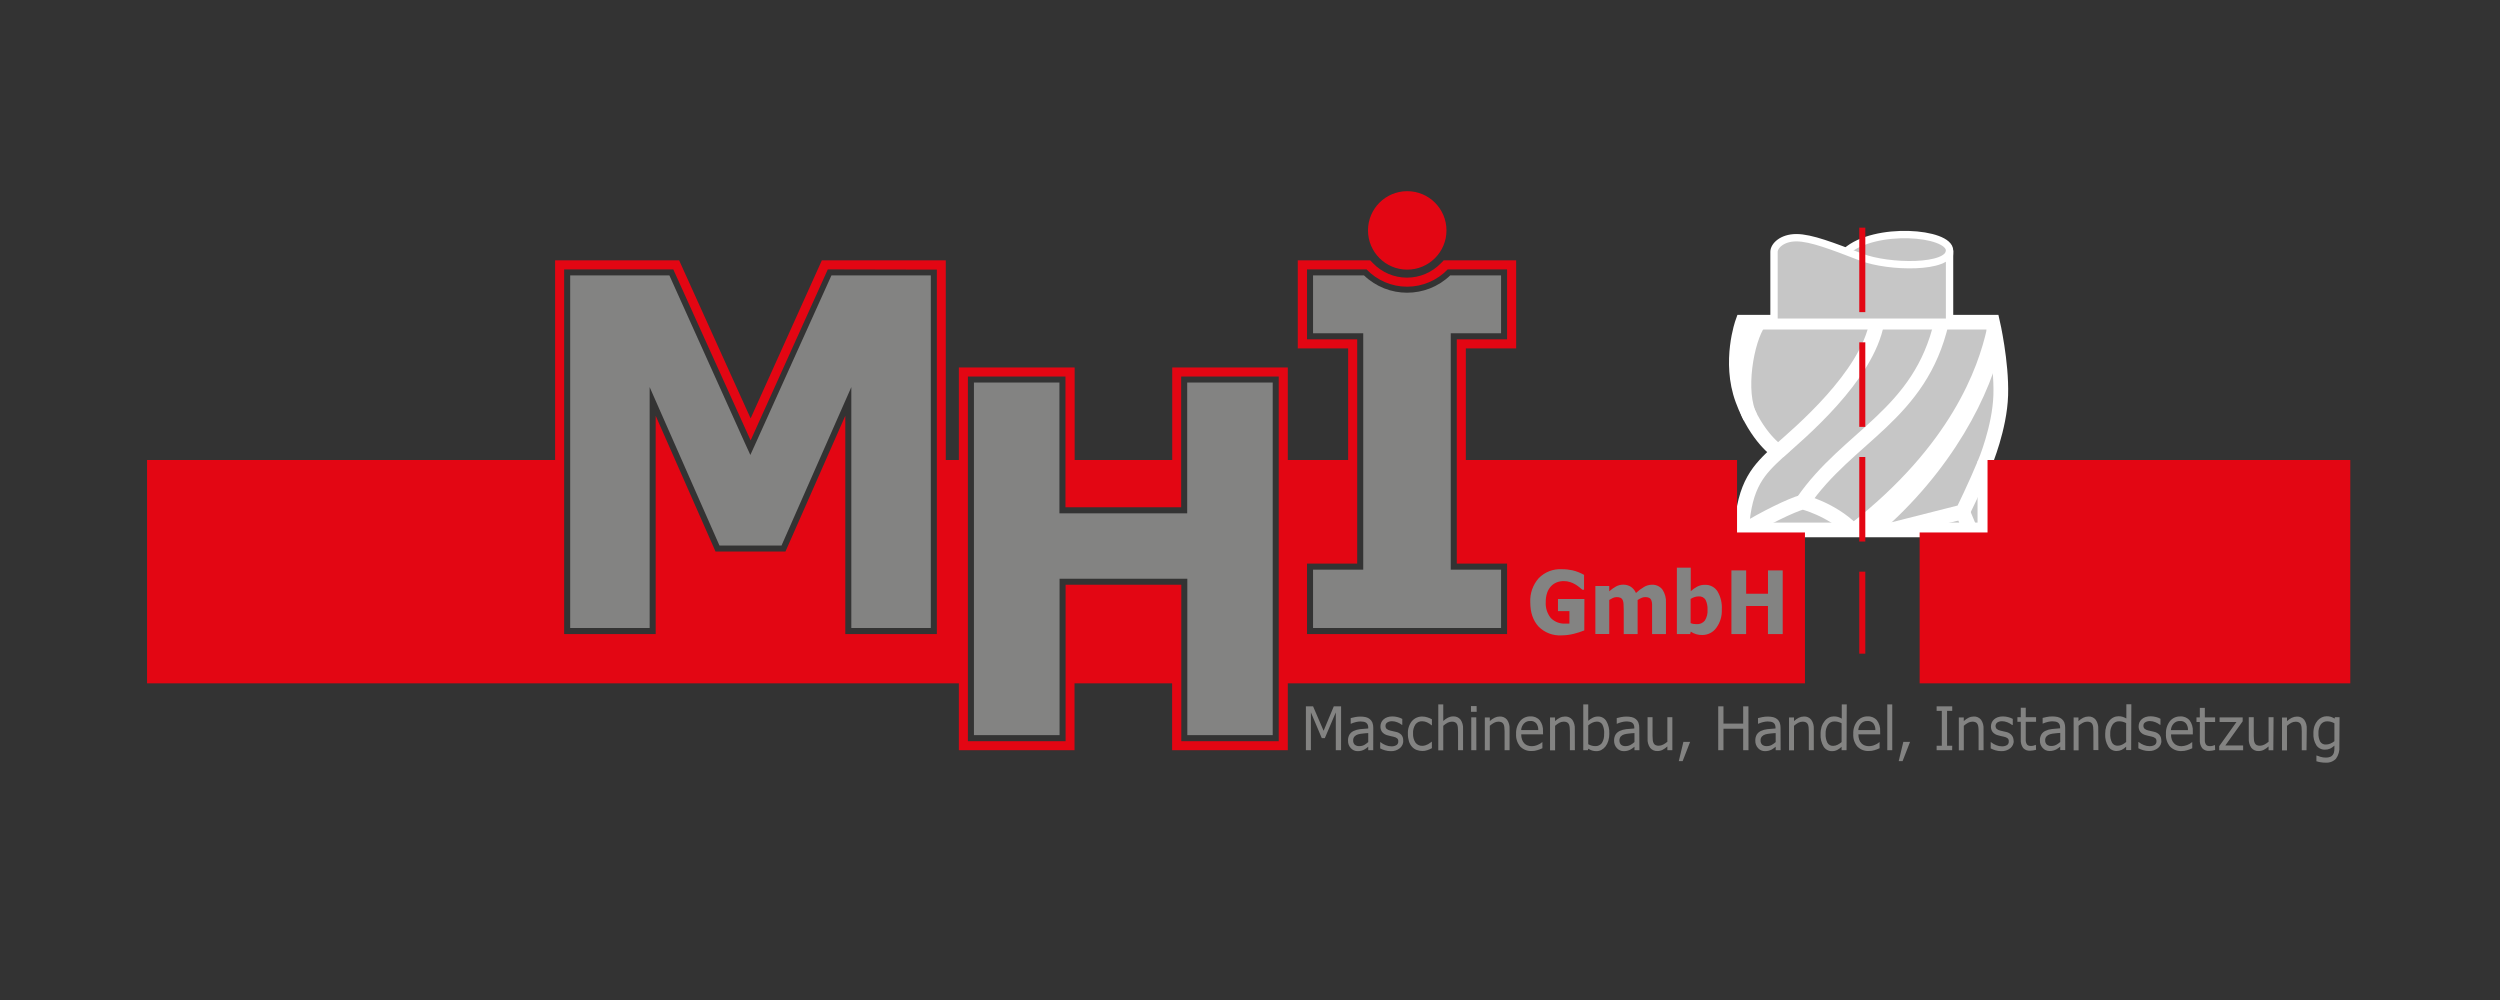 <?xml version="1.0" encoding="UTF-8"?>
<svg width="170px" height="68px" viewBox="0 0 170 68" version="1.1" xmlns="http://www.w3.org/2000/svg" xmlns:xlink="http://www.w3.org/1999/xlink">
    <rect x="0" y="0" width="170" height="68" fill="#333333" stroke="none"/>
    <!-- Generator: Sketch 48.2 (47327) - http://www.bohemiancoding.com/sketch -->
    <title>field-service-customer-mhi</title>
    <desc>Created with Sketch.</desc>
    <defs></defs>
    <g id="170*68" stroke="none" stroke-width="1" fill="none" fill-rule="evenodd">
        <g id="Alle-Logos" transform="translate(-1330, -352)"></g>
        <g id="field-service-customer-mhi">
            <g id="MHI" transform="translate(10, 13)">
                <path d="M122.57,4.036 C122.57,2.789 117.491,2.376 115.542,4.096 C113.592,5.816 115.763,6.431 117.251,6.431 L121.442,6.431 C122.1,6.431 122.57,5.216 122.57,4.036 Z" id="Shape" stroke="#FFFFFF" stroke-width="0.5" fill="#C6C6C6" fill-rule="nonzero"></path>
                <path d="M125.494,8.91 L108.497,8.91 C108.497,8.91 107.539,11.578 108.497,14.178 C109.455,16.778 110.925,17.718 110.925,17.718 C109.626,18.931 108.616,19.873 108.427,23.035 L124.973,23.035 L124.973,18.487 C124.973,18.487 125.981,16.109 126.051,13.87 C126.12,11.631 125.494,8.91 125.494,8.91 Z" id="Shape" stroke="#FFFFFF" fill="#C6C6C6" fill-rule="nonzero"></path>
                <path d="M110.925,17.718 C112.345,16.468 116.962,12.604 117.629,8.91" id="Shape" stroke="#FFFFFF"></path>
                <path d="M109.607,8.91 C108.753,10.125 108.132,13.673 109.014,15.354" id="Shape" stroke="#FFFFFF"></path>
                <path d="M108.702,23.035 C109.985,22.249 111.78,21.36 112.583,21.137 C112.583,21.137 114.532,21.617 115.952,23.035" id="Shape" stroke="#FFFFFF"></path>
                <path d="M112.583,21.137 C115.679,16.622 120.569,15.237 122.022,8.91" id="Shape" stroke="#FFFFFF"></path>
                <path d="M125.603,9.44 C124.988,12.226 123.083,17.595 116.122,23.033" id="Shape" stroke="#FFFFFF"></path>
                <path d="M125.694,9.936 C124.981,13.544 122.33,18.76 117.302,23.035" id="Shape" stroke="#FFFFFF"></path>
                <path d="M124.973,18.487 C124.339,20.026 123.467,21.804 123.467,21.804 L118.612,23.035" id="Shape" stroke="#FFFFFF"></path>
                <path d="M123.459,21.804 L123.972,23.035" id="Shape" stroke="#FFFFFF"></path>
                <path d="M110.633,8.91 L110.633,4.123 C110.633,3.729 111.165,3.164 112.156,3.164 C113.147,3.164 114.635,3.745 116.551,4.482 C118.468,5.219 122.57,5.251 122.57,4.036 L122.57,8.91 L110.633,8.91 Z" id="Shape" stroke="#FFFFFF" stroke-width="0.5" fill="#C6C6C6" fill-rule="nonzero"></path>
                <path d="M116.841,31.449 L116.43,31.449 L116.43,25.875 L116.841,25.875 L116.841,31.449 Z M116.841,23.823 L116.43,23.823 L116.43,18.077 L116.841,18.077 L116.841,23.823 Z M116.841,16.025 L116.43,16.025 L116.43,10.279 L116.841,10.279 L116.841,16.025 Z M116.841,8.227 L116.43,8.227 L116.43,2.481 L116.841,2.481 L116.841,8.227 Z M108.119,18.282 L89.677,18.282 L89.677,10.689 L93.098,10.689 L93.098,4.703 L88.173,4.703 L87.99,4.892 C87.385,5.523 86.548,5.88 85.673,5.88 C84.799,5.88 83.962,5.523 83.357,4.892 L83.174,4.703 L78.249,4.703 L78.249,10.689 L81.674,10.689 L81.674,18.282 L77.57,18.282 L77.57,11.988 L69.712,11.988 L69.712,18.282 L63.076,18.282 L63.076,11.988 L55.202,11.988 L55.202,18.282 L54.313,18.282 L54.313,4.703 L45.885,4.703 L45.723,5.067 L41.042,15.452 L36.345,5.067 L36.181,4.703 L27.747,4.703 L27.747,18.282 L0,18.282 L0,33.468 L55.202,33.468 L55.202,38.015 L63.067,38.015 L63.067,33.468 L69.704,33.468 L69.704,38.015 L77.57,38.015 L77.57,33.468 L112.737,33.468 L112.737,23.207 L108.119,23.207 L108.119,18.282 Z M149.82,18.282 L149.82,33.468 L120.535,33.468 L120.535,23.207 L125.152,23.207 L125.152,18.282 L149.82,18.282 Z M83.024,2.668 C83.024,1.194 84.218,2.70650085e-16 85.692,0 C87.165,-2.70650085e-16 88.36,1.194 88.36,2.668 C88.36,4.141 87.165,5.335 85.692,5.335 C84.218,5.335 83.024,4.141 83.024,2.668 Z M53.706,5.335 L53.706,30.115 L47.48,30.115 L47.48,15.272 L43.41,24.506 L38.656,24.506 L34.586,15.272 L34.586,30.115 L28.362,30.115 L28.362,5.319 L35.783,5.319 L41.042,16.948 L46.291,5.319 L53.706,5.335 Z M76.954,12.604 L76.954,37.4 L70.328,37.4 L70.328,26.764 L62.46,26.764 L62.46,37.4 L55.817,37.4 L55.817,12.604 L62.452,12.604 L62.452,21.496 L70.319,21.496 L70.319,12.604 L76.954,12.604 Z M92.482,5.319 L92.482,10.074 L89.061,10.074 L89.061,25.327 L92.482,25.327 L92.482,30.115 L78.877,30.115 L78.877,25.327 L82.289,25.327 L82.289,10.074 L78.877,10.074 L78.877,5.319 L82.924,5.319 C83.645,6.07 84.642,6.495 85.684,6.495 C86.725,6.495 87.722,6.07 88.444,5.319 L92.482,5.319 Z" id="Shape" fill="#E30613" fill-rule="nonzero"></path>
                <path d="M97.732,29.868 C97.506,29.96 97.274,30.036 97.038,30.094 C96.757,30.167 96.468,30.204 96.178,30.205 C95.597,30.238 95.03,30.019 94.621,29.606 C94.247,29.195 94.058,28.654 94.058,27.948 C94.03,27.353 94.234,26.77 94.627,26.322 C95.039,25.897 95.617,25.672 96.209,25.707 C96.455,25.705 96.701,25.731 96.941,25.783 C97.212,25.849 97.472,25.953 97.715,26.09 L97.715,27.104 L97.602,27.104 C97.553,27.063 97.483,27.006 97.397,26.932 C97.311,26.861 97.22,26.798 97.124,26.741 C97.012,26.674 96.893,26.621 96.769,26.581 C96.631,26.536 96.486,26.514 96.34,26.515 C96.175,26.513 96.01,26.542 95.856,26.601 C95.708,26.661 95.575,26.752 95.466,26.868 C95.35,26.997 95.261,27.147 95.205,27.311 C95.139,27.51 95.107,27.718 95.111,27.927 C95.083,28.323 95.206,28.715 95.454,29.025 C95.719,29.293 96.089,29.432 96.465,29.405 L96.593,29.405 L96.72,29.405 L96.72,28.555 L95.942,28.555 L95.942,27.734 L97.74,27.734 L97.732,29.868 Z M101.358,27.802 L101.358,30.115 L100.414,30.115 L100.414,28.485 C100.414,28.327 100.41,28.19 100.401,28.075 C100.399,27.982 100.38,27.89 100.344,27.804 C100.317,27.738 100.266,27.684 100.202,27.652 C100.029,27.581 99.834,27.587 99.665,27.666 C99.583,27.705 99.504,27.749 99.429,27.798 L99.429,30.111 L98.485,30.111 L98.485,26.848 L99.429,26.848 L99.429,27.209 C99.571,27.081 99.727,26.97 99.894,26.876 C100.046,26.797 100.214,26.756 100.385,26.757 C100.566,26.755 100.744,26.804 100.898,26.901 C101.052,27.006 101.172,27.152 101.245,27.324 C101.411,27.167 101.595,27.029 101.793,26.913 C101.951,26.818 102.131,26.766 102.316,26.762 C102.594,26.745 102.863,26.863 103.038,27.08 C103.219,27.348 103.306,27.668 103.285,27.991 L103.285,30.115 L102.341,30.115 L102.341,28.485 C102.341,28.325 102.341,28.188 102.341,28.075 C102.338,27.982 102.319,27.89 102.285,27.804 C102.259,27.737 102.209,27.683 102.144,27.652 C102.058,27.615 101.966,27.598 101.873,27.603 C101.793,27.604 101.715,27.619 101.641,27.648 C101.542,27.69 101.447,27.742 101.358,27.802 Z M107.083,28.438 C107.106,28.887 106.974,29.331 106.709,29.694 C106.489,30.001 106.133,30.182 105.755,30.18 C105.477,30.187 105.203,30.108 104.971,29.953 L104.932,30.115 L104.027,30.115 L104.027,25.6 L104.971,25.6 L104.971,27.199 C105.107,27.078 105.256,26.974 105.415,26.887 C105.576,26.805 105.755,26.765 105.936,26.768 C106.28,26.754 106.606,26.924 106.792,27.215 C107.007,27.585 107.109,28.011 107.083,28.438 Z M106.112,28.461 C106.124,28.229 106.079,27.999 105.979,27.79 C105.879,27.627 105.695,27.536 105.505,27.556 C105.411,27.556 105.319,27.571 105.23,27.601 C105.134,27.63 105.044,27.674 104.961,27.73 L104.961,29.372 C105.023,29.397 105.088,29.415 105.154,29.427 C105.227,29.438 105.3,29.443 105.374,29.442 C105.588,29.457 105.796,29.366 105.93,29.197 C106.068,28.978 106.132,28.719 106.112,28.461 Z M111.224,30.115 L110.221,30.115 L110.221,28.208 L108.737,28.208 L108.737,30.115 L107.736,30.115 L107.736,25.789 L108.739,25.789 L108.739,27.373 L110.223,27.373 L110.223,25.789 L111.224,25.789 L111.224,30.115 Z M81.192,38.015 L80.834,38.015 L80.834,35.444 L80.088,37.194 L79.882,37.194 L79.141,35.444 L79.141,38.015 L78.801,38.015 L78.801,35.031 L79.289,35.031 L80.005,36.694 L80.697,35.031 L81.194,35.031 L81.192,38.015 Z M83.379,38.015 L83.04,38.015 L83.04,37.777 L82.919,37.874 C82.873,37.91 82.822,37.943 82.77,37.97 C82.707,38.003 82.642,38.029 82.575,38.048 C82.491,38.07 82.405,38.08 82.318,38.079 C82.142,38.08 81.974,38.005 81.856,37.874 C81.727,37.736 81.659,37.552 81.666,37.363 C81.659,37.219 81.694,37.077 81.764,36.952 C81.833,36.845 81.93,36.76 82.045,36.706 C82.185,36.641 82.334,36.599 82.486,36.583 C82.659,36.562 82.843,36.546 83.04,36.536 L83.04,36.476 C83.043,36.406 83.029,36.335 82.999,36.271 C82.974,36.217 82.935,36.17 82.885,36.138 C82.831,36.105 82.772,36.084 82.71,36.076 C82.642,36.065 82.574,36.06 82.505,36.06 C82.404,36.062 82.303,36.075 82.205,36.099 C82.089,36.127 81.976,36.165 81.867,36.214 L81.848,36.214 L81.848,35.83 C81.943,35.803 82.039,35.781 82.136,35.764 C82.257,35.74 82.381,35.727 82.505,35.727 C82.63,35.726 82.754,35.739 82.876,35.766 C82.976,35.79 83.069,35.836 83.149,35.9 C83.226,35.963 83.286,36.045 83.324,36.138 C83.366,36.254 83.386,36.377 83.383,36.501 L83.379,38.015 Z M83.04,37.465 L83.04,36.85 C82.938,36.85 82.815,36.866 82.675,36.88 C82.563,36.889 82.451,36.908 82.343,36.938 C82.253,36.964 82.171,37.014 82.107,37.082 C82.043,37.155 82.011,37.251 82.016,37.348 C82.008,37.455 82.046,37.561 82.121,37.638 C82.211,37.71 82.326,37.745 82.441,37.736 C82.555,37.737 82.667,37.71 82.768,37.658 C82.864,37.604 82.953,37.539 83.034,37.465 L83.04,37.465 Z M85.423,37.371 C85.427,37.565 85.343,37.75 85.193,37.874 C85.02,38.015 84.801,38.088 84.578,38.079 C84.438,38.08 84.3,38.06 84.167,38.019 C84.058,37.987 83.953,37.944 83.853,37.89 L83.853,37.467 L83.872,37.467 C83.979,37.554 84.1,37.623 84.229,37.673 C84.348,37.723 84.477,37.749 84.606,37.751 C84.728,37.757 84.849,37.729 84.955,37.67 C85.04,37.616 85.089,37.519 85.082,37.418 C85.09,37.343 85.065,37.268 85.013,37.213 C84.936,37.153 84.846,37.113 84.75,37.096 C84.703,37.084 84.639,37.069 84.561,37.055 C84.483,37.041 84.413,37.02 84.356,37.002 C84.209,36.968 84.077,36.887 83.98,36.772 C83.904,36.663 83.866,36.533 83.87,36.4 C83.869,36.311 83.886,36.222 83.921,36.14 C83.956,36.056 84.009,35.982 84.077,35.922 C84.151,35.855 84.238,35.804 84.333,35.772 C84.446,35.734 84.564,35.715 84.682,35.717 C84.806,35.717 84.928,35.734 85.047,35.766 C85.155,35.792 85.258,35.832 85.355,35.885 L85.355,36.296 L85.337,36.296 C85.241,36.22 85.135,36.16 85.021,36.117 C84.906,36.069 84.782,36.044 84.658,36.043 C84.547,36.039 84.438,36.067 84.344,36.123 C84.26,36.171 84.21,36.263 84.214,36.359 C84.209,36.436 84.238,36.511 84.292,36.564 C84.364,36.622 84.448,36.661 84.539,36.679 C84.6,36.696 84.67,36.712 84.744,36.727 L84.939,36.772 C85.078,36.8 85.205,36.872 85.302,36.977 C85.387,37.09 85.428,37.23 85.417,37.371 L85.423,37.371 Z M87.37,37.876 C87.267,37.932 87.16,37.978 87.048,38.015 C86.944,38.05 86.836,38.068 86.726,38.067 C86.589,38.068 86.454,38.043 86.326,37.995 C86.206,37.949 86.099,37.875 86.014,37.779 C85.921,37.673 85.851,37.549 85.809,37.414 C85.758,37.247 85.734,37.073 85.737,36.899 C85.719,36.588 85.815,36.282 86.008,36.037 C86.188,35.83 86.452,35.715 86.726,35.725 C86.841,35.725 86.956,35.744 87.065,35.781 C87.171,35.814 87.273,35.858 87.37,35.912 L87.37,36.322 L87.354,36.322 C87.258,36.239 87.15,36.17 87.034,36.117 C86.932,36.072 86.823,36.047 86.712,36.045 C86.536,36.036 86.366,36.112 86.256,36.25 C86.131,36.437 86.072,36.659 86.088,36.882 C86.076,37.1 86.133,37.316 86.252,37.498 C86.36,37.642 86.532,37.723 86.712,37.716 C86.781,37.715 86.85,37.704 86.917,37.685 C86.983,37.665 87.047,37.639 87.108,37.607 C87.155,37.58 87.201,37.55 87.245,37.517 C87.282,37.492 87.317,37.465 87.35,37.437 L87.366,37.437 L87.37,37.876 Z M89.488,38.015 L89.148,38.015 L89.148,36.733 C89.149,36.636 89.143,36.539 89.131,36.443 C89.125,36.372 89.104,36.302 89.072,36.238 C89.044,36.183 88.998,36.139 88.942,36.113 C88.873,36.083 88.798,36.069 88.723,36.072 C88.621,36.074 88.521,36.1 88.431,36.148 C88.327,36.205 88.23,36.274 88.142,36.353 L88.142,38.023 L87.803,38.023 L87.803,34.898 L88.142,34.898 L88.142,36.027 C88.239,35.934 88.35,35.857 88.47,35.797 C88.579,35.744 88.698,35.716 88.819,35.715 C89.011,35.704 89.195,35.785 89.316,35.934 C89.442,36.118 89.503,36.34 89.488,36.562 L89.488,38.015 Z M90.414,35.403 L90.026,35.403 L90.026,35.011 L90.408,35.011 L90.414,35.403 Z M90.393,38.015 L90.046,38.015 L90.046,35.778 L90.387,35.778 L90.393,38.015 Z M92.651,38.015 L92.312,38.015 L92.312,36.733 C92.313,36.636 92.307,36.539 92.295,36.443 C92.289,36.372 92.269,36.302 92.236,36.238 C92.208,36.183 92.163,36.139 92.107,36.113 C92.037,36.083 91.962,36.069 91.887,36.072 C91.785,36.074 91.685,36.1 91.596,36.148 C91.492,36.205 91.394,36.274 91.306,36.353 L91.306,38.023 L90.968,38.023 L90.968,35.787 L91.306,35.787 L91.306,36.035 C91.404,35.942 91.514,35.865 91.635,35.805 C91.743,35.752 91.861,35.724 91.982,35.723 C92.173,35.712 92.359,35.793 92.48,35.943 C92.606,36.127 92.666,36.348 92.651,36.571 L92.651,38.015 Z M94.928,36.936 L93.443,36.936 C93.44,37.058 93.459,37.18 93.5,37.295 C93.532,37.389 93.584,37.475 93.652,37.547 C93.715,37.611 93.791,37.66 93.876,37.691 C93.966,37.725 94.062,37.741 94.159,37.74 C94.301,37.738 94.44,37.707 94.569,37.648 C94.678,37.606 94.779,37.546 94.867,37.469 L94.883,37.469 L94.883,37.88 C94.771,37.933 94.654,37.978 94.534,38.013 C94.413,38.051 94.286,38.069 94.159,38.069 C93.867,38.086 93.582,37.976 93.377,37.767 C93.175,37.529 93.073,37.221 93.094,36.909 C93.077,36.595 93.173,36.286 93.365,36.037 C93.538,35.825 93.801,35.706 94.075,35.715 C94.314,35.701 94.546,35.799 94.703,35.98 C94.863,36.196 94.941,36.462 94.924,36.731 L94.928,36.936 Z M94.602,36.646 C94.611,36.483 94.563,36.321 94.467,36.189 C94.364,36.072 94.211,36.012 94.056,36.027 C93.893,36.019 93.734,36.084 93.623,36.205 C93.513,36.327 93.447,36.483 93.439,36.646 L94.602,36.646 Z M97.091,38.015 L96.753,38.015 L96.753,36.733 C96.753,36.636 96.747,36.539 96.736,36.443 C96.73,36.372 96.709,36.302 96.677,36.238 C96.648,36.184 96.603,36.14 96.547,36.113 C96.478,36.083 96.403,36.069 96.328,36.072 C96.226,36.074 96.126,36.1 96.036,36.148 C95.932,36.205 95.835,36.274 95.747,36.353 L95.747,38.023 L95.402,38.023 L95.402,35.787 L95.743,35.787 L95.743,36.035 C95.84,35.942 95.951,35.864 96.071,35.805 C96.179,35.752 96.298,35.724 96.418,35.723 C96.61,35.712 96.796,35.793 96.917,35.943 C97.041,36.127 97.101,36.348 97.087,36.571 L97.091,38.015 Z M99.435,36.88 C99.437,37.051 99.413,37.222 99.363,37.385 C99.323,37.521 99.258,37.648 99.172,37.761 C99.095,37.859 98.999,37.94 98.889,37.999 C98.785,38.053 98.669,38.08 98.552,38.079 C98.451,38.08 98.35,38.065 98.253,38.034 C98.165,38.001 98.081,37.96 98,37.913 L97.98,38.015 L97.662,38.015 L97.662,34.898 L98,34.898 L98,36.012 C98.092,35.931 98.194,35.862 98.304,35.807 C98.416,35.75 98.54,35.721 98.665,35.723 C98.894,35.718 99.108,35.834 99.228,36.029 C99.377,36.287 99.448,36.583 99.431,36.88 L99.435,36.88 Z M99.084,36.891 C99.098,36.679 99.057,36.467 98.965,36.275 C98.887,36.139 98.738,36.059 98.581,36.07 C98.477,36.071 98.375,36.096 98.281,36.142 C98.18,36.19 98.085,36.251 98,36.324 L98,37.607 C98.079,37.649 98.163,37.683 98.249,37.707 C98.326,37.727 98.405,37.737 98.485,37.736 C98.656,37.743 98.82,37.666 98.926,37.531 C99.043,37.339 99.097,37.115 99.08,36.891 L99.084,36.891 Z M101.481,38.015 L101.144,38.015 L101.144,37.777 L101.023,37.874 C100.976,37.91 100.926,37.943 100.873,37.97 C100.808,38.003 100.739,38.03 100.668,38.048 C100.584,38.07 100.498,38.08 100.412,38.079 C100.235,38.08 100.067,38.005 99.95,37.874 C99.821,37.736 99.752,37.552 99.759,37.363 C99.753,37.219 99.787,37.077 99.857,36.952 C99.926,36.845 100.024,36.76 100.139,36.706 C100.278,36.641 100.427,36.599 100.58,36.583 C100.752,36.562 100.937,36.546 101.134,36.536 L101.134,36.476 C101.135,36.406 101.121,36.336 101.093,36.271 C101.068,36.217 101.028,36.17 100.978,36.138 C100.925,36.105 100.865,36.084 100.804,36.076 C100.634,36.048 100.461,36.056 100.295,36.099 C100.179,36.127 100.065,36.165 99.956,36.214 L99.938,36.214 L99.938,35.83 C100.032,35.803 100.128,35.781 100.225,35.764 C100.346,35.74 100.47,35.727 100.594,35.727 C100.719,35.726 100.844,35.739 100.966,35.766 C101.065,35.79 101.158,35.836 101.239,35.9 C101.315,35.963 101.375,36.045 101.411,36.138 C101.454,36.254 101.475,36.377 101.47,36.501 L101.481,38.015 Z M101.144,37.465 L101.144,36.85 C101.042,36.85 100.918,36.866 100.779,36.88 C100.666,36.889 100.555,36.908 100.446,36.938 C100.356,36.963 100.275,37.013 100.21,37.082 C100.085,37.247 100.091,37.478 100.225,37.638 C100.314,37.71 100.428,37.745 100.543,37.736 C100.656,37.737 100.768,37.71 100.869,37.658 C100.967,37.604 101.057,37.54 101.14,37.465 L101.144,37.465 Z M103.72,38.015 L103.381,38.015 L103.381,37.759 C103.281,37.849 103.171,37.927 103.053,37.991 C102.945,38.044 102.826,38.072 102.706,38.071 C102.516,38.081 102.333,38.001 102.211,37.855 C102.082,37.671 102.019,37.448 102.035,37.223 L102.035,35.77 L102.373,35.77 L102.373,37.045 C102.372,37.142 102.377,37.239 102.388,37.336 C102.396,37.408 102.417,37.477 102.449,37.541 C102.478,37.596 102.522,37.64 102.577,37.668 C102.647,37.699 102.723,37.713 102.8,37.709 C102.901,37.706 103,37.68 103.09,37.634 C103.194,37.581 103.292,37.515 103.381,37.439 L103.381,35.768 L103.72,35.768 L103.72,38.015 Z M104.928,37.445 L104.419,38.758 L104.157,38.758 L104.471,37.445 L104.928,37.445 Z M108.897,38.015 L108.536,38.015 L108.536,36.554 L107.196,36.554 L107.196,38.015 L106.839,38.015 L106.839,35.031 L107.196,35.031 L107.196,36.203 L108.536,36.203 L108.536,35.031 L108.893,35.031 L108.897,38.015 Z M111.083,38.015 L110.746,38.015 L110.746,37.777 L110.623,37.874 C110.576,37.91 110.527,37.942 110.475,37.97 C110.41,38.003 110.341,38.029 110.27,38.048 C110.185,38.07 110.098,38.08 110.011,38.079 C109.835,38.08 109.667,38.005 109.55,37.874 C109.422,37.735 109.354,37.551 109.361,37.363 C109.355,37.219 109.389,37.077 109.459,36.952 C109.527,36.845 109.624,36.76 109.738,36.706 C109.878,36.641 110.028,36.599 110.182,36.583 C110.354,36.562 110.537,36.546 110.736,36.536 L110.736,36.476 C110.737,36.406 110.723,36.336 110.695,36.271 C110.67,36.216 110.629,36.17 110.578,36.138 C110.525,36.105 110.467,36.084 110.405,36.076 C110.337,36.066 110.269,36.06 110.2,36.06 C110.1,36.062 110,36.075 109.903,36.099 C109.786,36.127 109.673,36.165 109.564,36.214 L109.545,36.214 L109.545,35.83 C109.64,35.802 109.736,35.78 109.833,35.764 C109.954,35.74 110.078,35.727 110.202,35.727 C110.326,35.726 110.45,35.739 110.572,35.766 C110.672,35.79 110.766,35.836 110.847,35.9 C110.923,35.963 110.982,36.045 111.019,36.138 C111.061,36.254 111.081,36.377 111.078,36.501 L111.083,38.015 Z M110.746,37.465 L110.746,36.85 C110.641,36.85 110.52,36.866 110.381,36.88 C110.268,36.888 110.156,36.908 110.046,36.938 C109.956,36.964 109.875,37.014 109.81,37.082 C109.747,37.155 109.714,37.251 109.72,37.348 C109.712,37.455 109.75,37.561 109.825,37.638 C109.915,37.71 110.029,37.745 110.145,37.736 C110.258,37.737 110.37,37.71 110.471,37.658 C110.568,37.604 110.659,37.54 110.742,37.465 L110.746,37.465 Z M113.338,38.015 L112.999,38.015 L112.999,36.733 C112.999,36.636 112.994,36.539 112.983,36.443 C112.975,36.372 112.955,36.303 112.923,36.238 C112.894,36.183 112.848,36.139 112.792,36.113 C112.723,36.083 112.648,36.069 112.572,36.072 C112.471,36.074 112.372,36.1 112.283,36.148 C112.178,36.204 112.08,36.273 111.992,36.353 L111.992,38.023 L111.653,38.023 L111.653,35.787 L111.992,35.787 L111.992,36.035 C112.089,35.943 112.2,35.865 112.32,35.805 C112.429,35.752 112.548,35.724 112.669,35.723 C112.86,35.711 113.045,35.793 113.165,35.943 C113.292,36.127 113.352,36.348 113.338,36.571 L113.338,38.015 Z M115.566,38.015 L115.228,38.015 L115.228,37.781 C115.138,37.87 115.034,37.944 114.922,38.001 C114.815,38.053 114.697,38.08 114.577,38.079 C114.345,38.084 114.128,37.966 114.005,37.769 C113.852,37.511 113.78,37.213 113.8,36.913 C113.797,36.742 113.821,36.571 113.871,36.406 C113.916,36.269 113.986,36.141 114.077,36.029 C114.153,35.931 114.25,35.851 114.362,35.795 C114.467,35.742 114.583,35.715 114.7,35.715 C114.795,35.714 114.89,35.726 114.982,35.752 C115.072,35.78 115.158,35.819 115.24,35.867 L115.24,34.898 L115.579,34.898 L115.566,38.015 Z M115.228,37.465 L115.228,36.181 C115.149,36.14 115.067,36.108 114.982,36.086 C114.904,36.067 114.825,36.059 114.746,36.06 C114.569,36.052 114.402,36.136 114.302,36.281 C114.186,36.465 114.13,36.68 114.142,36.897 C114.128,37.109 114.171,37.322 114.265,37.512 C114.348,37.65 114.5,37.729 114.659,37.718 C114.761,37.716 114.86,37.692 114.951,37.646 C115.049,37.598 115.141,37.537 115.224,37.465 L115.228,37.465 Z M117.854,36.936 L116.371,36.936 C116.368,37.058 116.387,37.179 116.426,37.295 C116.459,37.389 116.511,37.475 116.58,37.547 C116.643,37.611 116.719,37.66 116.804,37.691 C116.894,37.725 116.99,37.741 117.087,37.74 C117.229,37.738 117.368,37.707 117.497,37.648 C117.606,37.606 117.706,37.546 117.793,37.469 L117.811,37.469 L117.811,37.88 C117.699,37.933 117.582,37.978 117.463,38.013 C117.341,38.051 117.214,38.069 117.087,38.069 C116.795,38.085 116.509,37.975 116.303,37.767 C116.102,37.528 116.002,37.221 116.022,36.909 C116.005,36.595 116.101,36.286 116.293,36.037 C116.467,35.825 116.729,35.706 117.003,35.715 C117.242,35.701 117.474,35.799 117.631,35.98 C117.79,36.196 117.868,36.462 117.85,36.731 L117.854,36.936 Z M117.526,36.646 C117.535,36.483 117.487,36.321 117.391,36.189 C117.288,36.072 117.135,36.012 116.98,36.027 C116.816,36.019 116.657,36.085 116.545,36.205 C116.436,36.327 116.372,36.483 116.363,36.646 L117.526,36.646 Z M118.673,38.015 L118.335,38.015 L118.335,34.898 L118.673,34.898 L118.673,38.015 Z M119.884,37.445 L119.375,38.758 L119.112,38.758 L119.426,37.445 L119.884,37.445 Z M122.745,38.015 L121.69,38.015 L121.69,37.712 L122.043,37.712 L122.043,35.337 L121.69,35.337 L121.69,35.031 L122.751,35.031 L122.751,35.337 L122.4,35.337 L122.4,37.712 L122.751,37.712 L122.745,38.015 Z M124.883,38.015 L124.544,38.015 L124.544,36.733 C124.545,36.636 124.54,36.539 124.528,36.443 C124.521,36.372 124.501,36.302 124.468,36.238 C124.441,36.183 124.395,36.139 124.339,36.113 C124.27,36.083 124.195,36.069 124.12,36.072 C124.018,36.074 123.918,36.1 123.828,36.148 C123.724,36.205 123.627,36.274 123.539,36.353 L123.539,38.023 L123.2,38.023 L123.2,35.787 L123.537,35.787 L123.537,36.035 C123.634,35.942 123.745,35.865 123.865,35.805 C123.973,35.752 124.092,35.724 124.212,35.723 C124.404,35.712 124.589,35.793 124.711,35.943 C124.836,36.127 124.896,36.348 124.881,36.571 L124.883,38.015 Z M126.935,37.371 C126.94,37.564 126.856,37.75 126.707,37.874 C126.534,38.014 126.315,38.087 126.092,38.079 C125.953,38.08 125.814,38.06 125.681,38.019 C125.573,37.987 125.469,37.944 125.369,37.89 L125.369,37.467 L125.388,37.467 C125.495,37.554 125.616,37.623 125.745,37.673 C125.864,37.723 125.991,37.749 126.12,37.751 C126.243,37.757 126.364,37.73 126.471,37.67 C126.556,37.615 126.604,37.519 126.596,37.418 C126.604,37.343 126.579,37.269 126.529,37.213 C126.452,37.153 126.362,37.113 126.266,37.096 C126.217,37.084 126.155,37.069 126.077,37.055 C125.999,37.041 125.929,37.02 125.872,37.002 C125.724,36.969 125.591,36.888 125.494,36.772 C125.418,36.663 125.38,36.533 125.384,36.4 C125.384,36.311 125.401,36.222 125.435,36.14 C125.47,36.057 125.524,35.982 125.591,35.922 C125.665,35.855 125.753,35.804 125.847,35.772 C125.96,35.734 126.079,35.715 126.198,35.717 C126.322,35.718 126.444,35.734 126.564,35.766 C126.67,35.792 126.773,35.832 126.869,35.885 L126.869,36.296 L126.82,36.296 C126.724,36.221 126.618,36.161 126.504,36.117 C126.388,36.07 126.264,36.044 126.139,36.043 C126.029,36.04 125.92,36.067 125.825,36.123 C125.754,36.172 125.709,36.249 125.699,36.334 C125.69,36.419 125.718,36.504 125.776,36.566 C125.846,36.624 125.93,36.664 126.02,36.681 C126.083,36.698 126.153,36.714 126.225,36.729 C126.297,36.743 126.367,36.759 126.418,36.774 C126.558,36.802 126.686,36.874 126.783,36.979 C126.876,37.088 126.926,37.228 126.923,37.371 L126.935,37.371 Z M128.452,37.987 C128.384,38.006 128.316,38.021 128.246,38.032 C128.179,38.044 128.11,38.05 128.041,38.05 C127.865,38.062 127.693,37.994 127.573,37.865 C127.452,37.693 127.395,37.484 127.413,37.274 L127.413,36.084 L127.183,36.084 L127.183,35.768 L127.413,35.768 L127.413,35.124 L127.752,35.124 L127.752,35.768 L128.452,35.768 L128.452,36.084 L127.752,36.084 L127.752,37.11 C127.752,37.227 127.752,37.315 127.752,37.385 C127.757,37.45 127.775,37.513 127.803,37.572 C127.826,37.621 127.864,37.662 127.912,37.689 C127.977,37.716 128.047,37.729 128.117,37.726 C128.176,37.725 128.235,37.716 128.291,37.699 C128.351,37.681 128.394,37.664 128.421,37.654 L128.439,37.654 L128.452,37.987 Z M130.436,38.005 L130.097,38.005 L130.097,37.767 L129.976,37.863 C129.93,37.9 129.88,37.932 129.828,37.96 C129.763,37.992 129.694,38.019 129.623,38.038 C129.539,38.06 129.452,38.07 129.365,38.069 C129.189,38.069 129.02,37.995 128.903,37.863 C128.774,37.725 128.706,37.541 128.714,37.352 C128.708,37.209 128.742,37.067 128.813,36.942 C128.88,36.835 128.977,36.749 129.092,36.696 C129.232,36.63 129.381,36.589 129.535,36.573 C129.705,36.552 129.89,36.536 130.087,36.525 L130.087,36.466 C130.089,36.396 130.076,36.326 130.048,36.261 C130.022,36.206 129.982,36.16 129.931,36.127 C129.878,36.095 129.82,36.074 129.759,36.066 C129.691,36.055 129.622,36.05 129.554,36.049 C129.453,36.051 129.353,36.064 129.256,36.088 C129.139,36.116 129.025,36.155 128.915,36.203 L128.899,36.203 L128.899,35.819 C128.993,35.792 129.088,35.77 129.184,35.754 C129.306,35.729 129.431,35.717 129.556,35.717 C129.68,35.716 129.804,35.729 129.925,35.756 C130.025,35.78 130.118,35.826 130.198,35.889 C130.275,35.953 130.335,36.035 130.372,36.127 C130.415,36.244 130.435,36.367 130.432,36.491 L130.436,38.005 Z M130.097,37.455 L130.097,36.839 C129.995,36.839 129.874,36.856 129.732,36.87 C129.62,36.878 129.508,36.898 129.4,36.928 C129.31,36.954 129.228,37.003 129.164,37.071 C129.1,37.145 129.068,37.241 129.073,37.338 C129.065,37.445 129.103,37.55 129.178,37.627 C129.268,37.7 129.383,37.735 129.498,37.726 C129.612,37.727 129.724,37.7 129.824,37.648 C129.918,37.597 130.005,37.536 130.085,37.465 L130.097,37.455 Z M132.691,38.005 L132.351,38.005 L132.351,36.733 C132.351,36.636 132.346,36.539 132.336,36.443 C132.328,36.372 132.308,36.303 132.277,36.238 C132.248,36.183 132.201,36.139 132.145,36.113 C132.076,36.083 132.001,36.069 131.926,36.072 C131.825,36.074 131.725,36.1 131.636,36.148 C131.531,36.204 131.433,36.273 131.345,36.353 L131.345,38.023 L131.006,38.023 L131.006,35.787 L131.335,35.787 L131.335,36.035 C131.432,35.943 131.543,35.865 131.663,35.805 C131.772,35.752 131.891,35.724 132.012,35.723 C132.203,35.711 132.388,35.793 132.509,35.943 C132.635,36.127 132.696,36.348 132.681,36.571 L132.691,38.005 Z M134.92,38.005 L134.579,38.005 L134.579,37.771 C134.49,37.86 134.388,37.934 134.275,37.991 C134.168,38.042 134.05,38.069 133.931,38.069 C133.699,38.073 133.481,37.956 133.358,37.759 C133.205,37.501 133.134,37.202 133.153,36.903 C133.151,36.731 133.175,36.56 133.225,36.396 C133.269,36.259 133.339,36.131 133.43,36.019 C133.506,35.92 133.604,35.84 133.715,35.785 C133.82,35.732 133.936,35.705 134.054,35.705 C134.149,35.703 134.243,35.716 134.335,35.742 C134.425,35.77 134.511,35.808 134.591,35.856 L134.591,34.888 L134.932,34.888 L134.92,38.005 Z M134.579,37.455 L134.579,36.17 C134.502,36.13 134.42,36.098 134.335,36.076 C134.258,36.057 134.178,36.048 134.099,36.049 C133.923,36.042 133.755,36.126 133.656,36.271 C133.54,36.455 133.484,36.67 133.496,36.887 C133.482,37.099 133.524,37.311 133.619,37.502 C133.701,37.639 133.853,37.719 134.013,37.707 C134.114,37.706 134.214,37.681 134.304,37.636 C134.399,37.59 134.487,37.533 134.567,37.465 L134.579,37.455 Z M136.978,37.361 C136.983,37.554 136.899,37.739 136.75,37.863 C136.577,38.004 136.358,38.077 136.135,38.069 C135.996,38.07 135.857,38.05 135.724,38.009 C135.615,37.977 135.51,37.934 135.41,37.88 L135.41,37.457 L135.429,37.457 C135.536,37.544 135.657,37.613 135.786,37.662 C135.905,37.713 136.034,37.739 136.163,37.74 C136.285,37.747 136.406,37.719 136.512,37.66 C136.598,37.606 136.646,37.509 136.639,37.408 C136.647,37.333 136.622,37.258 136.57,37.203 C136.493,37.143 136.403,37.103 136.307,37.086 C136.26,37.073 136.196,37.059 136.118,37.045 C136.04,37.03 135.97,37.01 135.913,36.991 C135.766,36.958 135.634,36.877 135.537,36.761 C135.461,36.653 135.423,36.522 135.427,36.39 C135.426,36.301 135.443,36.212 135.478,36.129 C135.513,36.046 135.566,35.972 135.634,35.912 C135.708,35.844 135.795,35.793 135.89,35.762 C136.003,35.724 136.121,35.705 136.239,35.707 C136.363,35.707 136.485,35.724 136.605,35.756 C136.712,35.782 136.815,35.822 136.912,35.875 L136.912,36.285 L136.875,36.285 C136.78,36.21 136.673,36.15 136.559,36.107 C136.444,36.059 136.321,36.034 136.196,36.033 C136.086,36.029 135.977,36.057 135.882,36.113 C135.798,36.161 135.748,36.252 135.753,36.349 C135.748,36.425 135.776,36.5 135.831,36.554 C135.903,36.612 135.987,36.651 136.077,36.669 C136.139,36.685 136.208,36.702 136.282,36.716 C136.356,36.731 136.424,36.747 136.475,36.761 C136.615,36.79 136.743,36.862 136.841,36.967 C136.932,37.081 136.977,37.225 136.966,37.371 L136.978,37.361 Z M139.112,36.938 L137.629,36.938 C137.626,37.06 137.645,37.181 137.684,37.297 C137.716,37.392 137.768,37.478 137.838,37.549 C137.9,37.614 137.975,37.663 138.059,37.693 C138.151,37.727 138.247,37.744 138.345,37.742 C138.604,37.731 138.853,37.636 139.055,37.471 L139.073,37.471 L139.073,37.882 C138.96,37.935 138.842,37.98 138.722,38.015 C138.601,38.053 138.474,38.071 138.347,38.071 C138.055,38.088 137.77,37.978 137.565,37.769 C137.364,37.53 137.264,37.223 137.284,36.911 C137.267,36.598 137.363,36.289 137.553,36.039 C137.727,35.828 137.989,35.709 138.263,35.717 C138.502,35.703 138.734,35.801 138.891,35.982 C139.051,36.198 139.129,36.464 139.112,36.733 L139.112,36.938 Z M138.782,36.649 C138.792,36.485 138.745,36.323 138.648,36.191 C138.545,36.075 138.393,36.015 138.238,36.029 C138.074,36.021 137.916,36.087 137.805,36.207 C137.695,36.329 137.631,36.485 137.622,36.649 L138.782,36.649 Z M140.629,37.999 C140.561,38.018 140.493,38.033 140.424,38.044 C140.356,38.056 140.287,38.062 140.218,38.062 C140.042,38.075 139.871,38.007 139.75,37.878 C139.627,37.707 139.57,37.497 139.588,37.287 L139.588,36.097 L139.361,36.097 L139.361,35.781 L139.588,35.781 L139.588,35.136 L139.929,35.136 L139.929,35.781 L140.629,35.781 L140.629,36.097 L139.929,36.097 L139.929,37.123 C139.929,37.24 139.929,37.328 139.929,37.398 C139.934,37.463 139.951,37.526 139.98,37.584 C140.003,37.634 140.041,37.675 140.089,37.701 C140.154,37.729 140.224,37.742 140.294,37.738 C140.353,37.737 140.412,37.728 140.469,37.712 C140.528,37.693 140.571,37.677 140.598,37.666 L140.616,37.666 L140.629,37.999 Z M142.533,38.017 L140.906,38.017 L140.906,37.738 L142.08,36.097 L140.932,36.097 L140.932,35.783 L142.502,35.783 L142.502,36.049 L141.322,37.691 L142.533,37.691 L142.533,38.017 Z M144.585,38.017 L144.263,38.017 L144.263,37.759 C144.163,37.849 144.053,37.927 143.935,37.991 C143.827,38.044 143.708,38.072 143.588,38.071 C143.398,38.081 143.215,38.001 143.093,37.855 C142.964,37.671 142.902,37.448 142.917,37.223 L142.917,35.77 L143.255,35.77 L143.255,37.045 C143.254,37.142 143.259,37.239 143.27,37.336 C143.278,37.408 143.299,37.477 143.331,37.541 C143.36,37.596 143.404,37.64 143.459,37.668 C143.529,37.699 143.606,37.713 143.682,37.709 C143.783,37.706 143.882,37.68 143.972,37.634 C144.076,37.581 144.174,37.515 144.263,37.439 L144.263,35.768 L144.602,35.768 L144.585,38.017 Z M146.843,38.017 L146.52,38.017 L146.52,36.733 C146.521,36.636 146.516,36.539 146.504,36.443 C146.497,36.372 146.477,36.302 146.444,36.238 C146.416,36.185 146.37,36.142 146.315,36.117 C146.246,36.087 146.171,36.073 146.096,36.076 C145.994,36.078 145.894,36.104 145.804,36.152 C145.7,36.209 145.603,36.278 145.515,36.357 L145.515,38.028 L145.176,38.028 L145.176,35.791 L145.515,35.791 L145.515,36.039 C145.612,35.946 145.723,35.869 145.843,35.809 C145.951,35.756 146.07,35.728 146.19,35.727 C146.382,35.716 146.567,35.798 146.689,35.947 C146.814,36.131 146.874,36.352 146.859,36.575 L146.843,38.017 Z M149.077,37.759 C149.102,38.057 149.02,38.354 148.845,38.596 C148.658,38.786 148.395,38.883 148.129,38.861 C148.025,38.861 147.92,38.853 147.817,38.836 C147.715,38.82 147.614,38.797 147.516,38.766 L147.516,38.374 L147.534,38.374 C147.62,38.409 147.708,38.439 147.797,38.465 C147.914,38.499 148.036,38.516 148.158,38.516 C148.256,38.519 148.353,38.504 148.445,38.471 C148.515,38.444 148.576,38.4 148.622,38.342 C148.665,38.287 148.696,38.223 148.712,38.155 C148.731,38.074 148.74,37.991 148.739,37.909 L148.739,37.703 C148.651,37.785 148.552,37.854 148.445,37.909 C148.333,37.957 148.212,37.98 148.09,37.976 C147.863,37.983 147.647,37.874 147.518,37.687 C147.364,37.442 147.292,37.155 147.312,36.866 C147.308,36.697 147.332,36.528 147.384,36.367 C147.43,36.236 147.5,36.113 147.589,36.006 C147.667,35.912 147.765,35.837 147.875,35.785 C147.979,35.733 148.093,35.706 148.209,35.705 C148.308,35.703 148.406,35.716 148.501,35.744 C148.588,35.774 148.672,35.814 148.751,35.863 L148.774,35.768 L149.09,35.768 L149.077,37.759 Z M148.739,37.4 L148.739,36.179 C148.659,36.138 148.575,36.105 148.488,36.08 C148.412,36.062 148.335,36.052 148.256,36.051 C148.085,36.043 147.92,36.12 147.815,36.257 C147.697,36.435 147.641,36.648 147.655,36.862 C147.643,37.059 147.684,37.256 147.774,37.432 C147.86,37.566 148.012,37.641 148.17,37.627 C148.272,37.627 148.373,37.605 148.466,37.564 C148.564,37.524 148.656,37.469 148.739,37.402 L148.739,37.4 Z M53.295,5.729 L53.295,29.704 L47.89,29.704 L47.89,13.322 L47.104,15.106 L43.143,24.096 L38.924,24.096 L34.962,15.106 L34.176,13.322 L34.176,29.704 L28.773,29.704 L28.773,5.729 L35.518,5.729 L40.648,17.117 L41.024,17.937 L41.397,17.117 L46.538,5.729 L53.285,5.729 L53.295,5.729 Z M76.544,13.014 L76.544,36.989 L70.738,36.989 L70.738,26.353 L62.05,26.353 L62.05,36.989 L56.228,36.989 L56.228,13.014 L62.041,13.014 L62.041,21.906 L70.73,21.906 L70.73,13.014 L76.544,13.014 Z M92.072,5.729 L92.072,9.663 L88.651,9.663 L88.651,25.738 L92.072,25.738 L92.072,29.704 L79.287,29.704 L79.287,25.738 L82.7,25.738 L82.7,9.663 L79.287,9.663 L79.287,5.729 L82.753,5.729 C84.392,7.297 86.975,7.297 88.614,5.729 L92.08,5.729 L92.072,5.729 Z" id="Shape" fill="#838382" fill-rule="nonzero"></path>
            </g>
        </g>
    </g>
</svg>